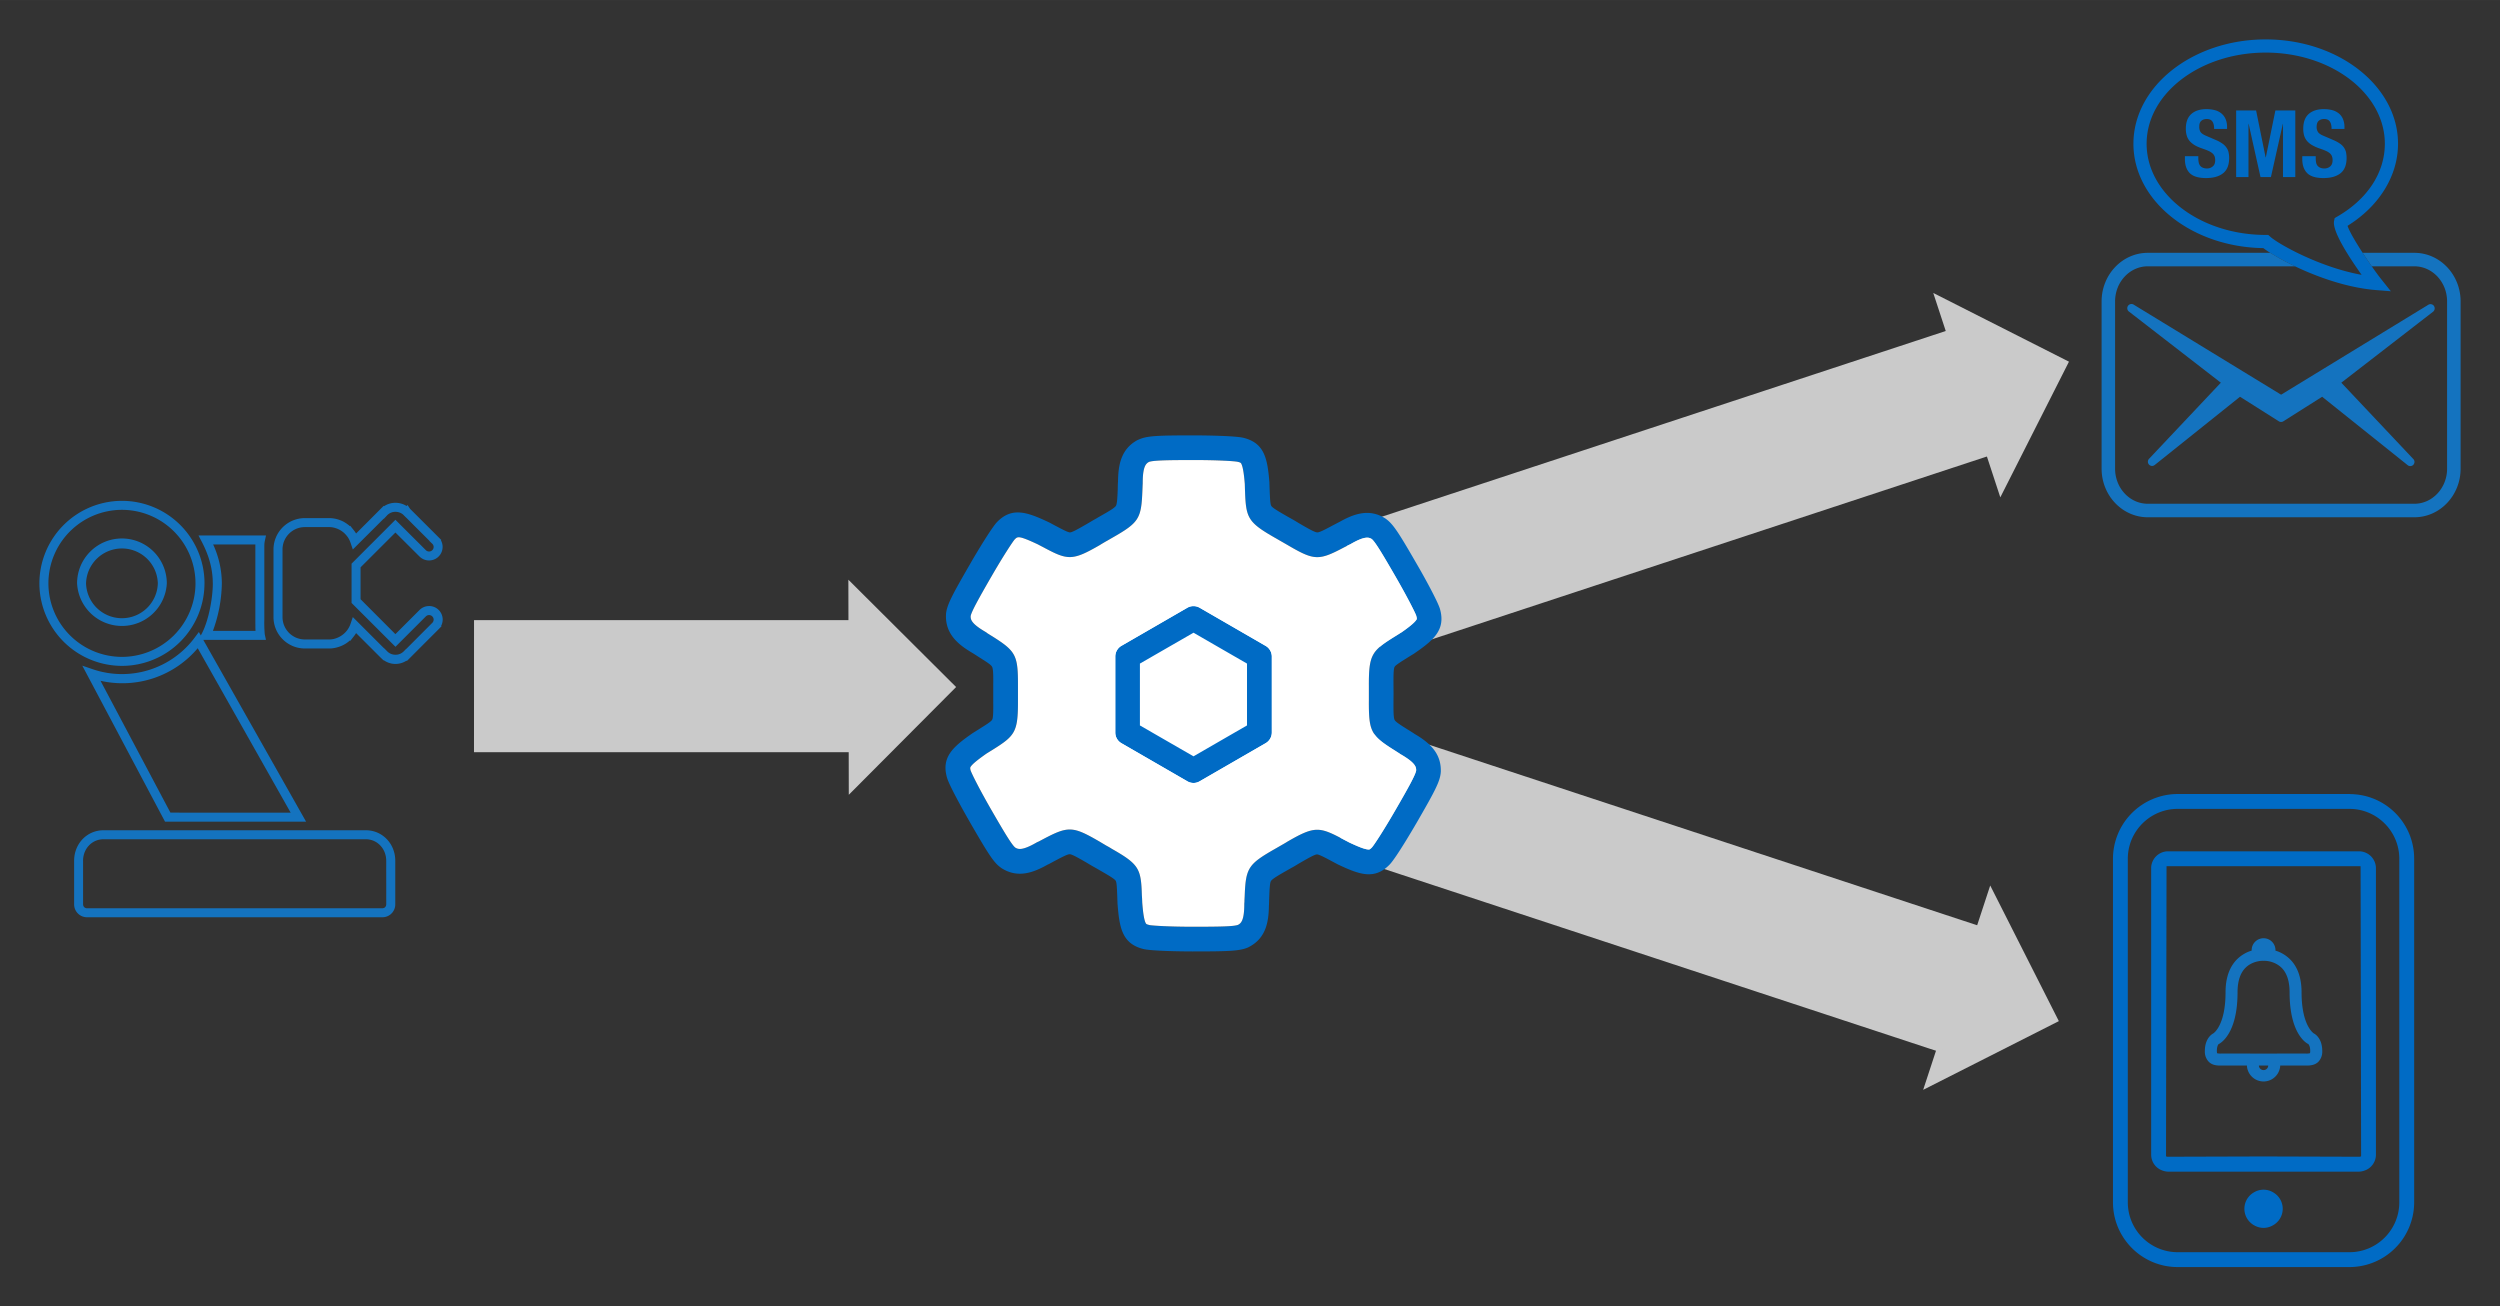 <svg xmlns="http://www.w3.org/2000/svg" width="317.353" height="165.841" viewBox="0 0 83.967 43.878">
  <rect x="0" y="0" width="83.967" height="43.878" fill="#333333" stroke="none"/>
  <path d="M15.921 20.828h12.813v4.436H15.92zM67.184 16.704l-2.252-6.865 4.558 2.308z" fill="#cacaca"/>
  <g stroke-width="1.182" fill="#1473bf">
    <path d="M5.724 27.293l-2.348-4.428a3.311 3.311 0 003.265-1.094l3.122 5.524zm2.858-6.105H7.151a4.823 4.823 0 00.3-1.596 3.15 3.15 0 00-.292-1.305h1.418v2.508c0 .176 0 .299.005.393m-1.434-1.596c0 .48-.136 1.24-.365 1.677l-.038.073-.066-.115-.139.186a3.045 3.045 0 01-3.416 1.067l-.36-.123 2.77 5.223.009.016h4.737L6.827 21.49h2.106l-.04-.183a4.344 4.344 0 01-.015-.51V18.39c0-.081 0-.148.016-.221l.04-.184H6.667l.116.222c.245.47.364.924.364 1.386"/>
    <path d="M6.566 19.592a2.473 2.473 0 01-2.47 2.47 2.473 2.473 0 01-2.47-2.47 2.473 2.473 0 012.47-2.469 2.473 2.473 0 012.47 2.47m.303 0a2.774 2.774 0 00-2.773-2.772 2.776 2.776 0 00-2.773 2.771 2.777 2.777 0 002.773 2.772 2.774 2.774 0 002.772-2.772m6.416-2.402c.104 0 .203.04.272.11l.07.07.02.018.778.777-.003.003.096.093a.15.15 0 01.048.108c0 .086-.07.154-.154.154a.156.156 0 01-.112-.049l-.997-.995-.02-.023-1.474 1.475v1.32l1.454 1.452.02.02 1.018-1.018a.158.158 0 01.11-.048c.085 0 .155.07.155.154a.155.155 0 01-.047.109l-.873.875-.002-.004-.087.089a.378.378 0 01-.272.11h-.006a.384.384 0 01-.278-.12l-.087-.088-.025-.02v.001l-1.038-1.038-.078.23a.769.769 0 01-.088.178l-.035.048a.789.789 0 01-.399.268l-.023.007a.712.712 0 01-.168.021h-.82a.751.751 0 01-.75-.749v-2.275c0-.413.337-.75.75-.75h.82c.054 0 .107.007.163.02l.027.008a.764.764 0 01.4.269l.03.038c.04.058.07.12.093.187l.078.23 1.038-1.036.005.005.108-.116a.383.383 0 01.277-.118h.006m1.127 3.165a.45.45 0 00-.326.138l-.805.805-1.17-1.173v-1.07l1.171-1.17.803.8a.455.455 0 00.726-.535l.011-.015-1.046-1.044-.088-.13-.032.033a.7.7 0 00-.756.007l-.012-.012-.927.929a1.11 1.11 0 00-.073-.105l-.125-.156-.01.014a1.209 1.209 0 00-.23-.158 1.138 1.138 0 00-.198-.075l-.028-.008a1.054 1.054 0 00-.238-.029h-.818a1.054 1.054 0 00-1.054 1.051v2.275c0 .58.473 1.053 1.054 1.053h.818a.97.97 0 00.27-.039 1.034 1.034 0 00.424-.23l.012.015.123-.158a.984.984 0 00.073-.105l.822.821.088.084.026.015.003-.003a.677.677 0 00.755.008l.011.013 1.064-1.065.1-.102-.012-.015a.455.455 0 00-.405-.665"/>
    <path d="M5.301 19.592a1.206 1.206 0 01-2.411 0 1.206 1.206 0 012.411 0m-1.205-1.507c-.832 0-1.507.676-1.507 1.507a1.509 1.509 0 003.014 0 1.51 1.51 0 00-1.507-1.507m8.877 12.281c0 .086-.054.14-.14.14H2.93c-.086 0-.14-.056-.14-.14V28.91c0-.406.3-.723.686-.723h8.81c.384 0 .686.317.686.723zm-.687-2.481H3.478c-.556 0-.988.45-.988 1.025v1.455a.432.432 0 00.44.442h9.902a.432.432 0 00.444-.442V28.91c0-.575-.434-1.025-.99-1.025"/>
  </g>
  <path d="M66.845 29.74l-2.252 6.864 4.557-2.308zm0 0" fill="#cacaca"/>
  <path d="M81.75 10.277a.142.142 0 00-.188-.043l-4.947 3.022-4.947-3.022a.141.141 0 00-.157.235l3.08 2.384-2.412 2.557a.144.144 0 00-.002.193c.03.03.067.046.105.046.03 0 .062-.011.088-.032l2.865-2.292 1.3.822a.141.141 0 00.16 0l1.298-.822 2.866 2.292a.14.14 0 00.19-.207l-2.412-2.557 3.082-2.384a.143.143 0 00.03-.192" fill="#1473bf"/>
  <path d="M77.326 5.246v.092c0 .207.055.365.165.476.11.11.292.166.546.166.245 0 .435-.053.572-.16.136-.108.205-.28.205-.516a.971.971 0 00-.018-.188.478.478 0 00-.198-.288 1.194 1.194 0 00-.21-.117l-.348-.15c-.097-.04-.159-.083-.188-.13a.315.315 0 01-.044-.175c0-.031.004-.064.011-.096a.231.231 0 01.04-.083.249.249 0 01.08-.058.312.312 0 01.127-.022c.088 0 .15.03.187.086.038.058.057.139.057.246h.433v-.063a.666.666 0 00-.053-.274.475.475 0 00-.143-.188.603.603 0 00-.22-.107 1.167 1.167 0 00-.276-.032c-.217 0-.385.054-.509.163-.122.109-.183.274-.183.494a.8.8 0 00.033.243c.023.07.06.132.108.186.05.052.111.1.184.138.073.04.16.077.26.11.075.026.138.05.19.075a.47.47 0 01.122.078c.033.03.054.063.068.1a.37.37 0 01.02.129c0 .095-.027.164-.082.21a.295.295 0 01-.188.067.37.37 0 01-.145-.025.266.266 0 01-.092-.069.252.252 0 01-.047-.109.758.758 0 01-.012-.143v-.066zm0 0M74.094 5.98c.244 0 .434-.053.57-.16.139-.108.206-.28.206-.516a.79.79 0 00-.02-.188.41.41 0 00-.067-.154.527.527 0 00-.128-.132 1.126 1.126 0 00-.21-.119l-.348-.15c-.096-.04-.158-.083-.189-.13a.325.325 0 01-.042-.173c0-.033.002-.066.01-.098a.213.213 0 01.04-.083.235.235 0 01.08-.058.324.324 0 01.126-.022c.088 0 .15.03.187.087.039.057.057.14.057.245h.434v-.063a.656.656 0 00-.052-.273.495.495 0 00-.145-.189.564.564 0 00-.218-.106 1.125 1.125 0 00-.278-.033c-.214 0-.385.054-.507.163-.123.109-.185.274-.185.496a.77.77 0 00.035.242.49.49 0 00.107.185c.05.052.11.1.183.14.073.04.16.075.26.108.075.026.139.051.19.075a.481.481 0 01.124.08.255.255 0 01.067.097c.014.038.02.08.02.131 0 .094-.027.164-.083.207a.286.286 0 01-.188.069.371.371 0 01-.144-.026.232.232 0 01-.091-.068.252.252 0 01-.047-.109.656.656 0 01-.014-.142v-.067h-.45v.092c0 .207.054.365.163.476.11.11.292.166.547.166M77.092 5.946V3.709h-.669l-.322 1.578h-.006l-.32-1.578h-.67v2.237h.414V4.16h.006l.398 1.786h.35l.4-1.786h.005v1.786zm0 0" fill="#006bc5"/>
  <path d="M72.098 4.828c0 1.688 1.795 3.062 4.001 3.062h.085l.064.058c.266.241 1.651 1.025 3.072 1.283-.39-.547-.998-1.466-.926-1.81l.02-.097.086-.05c1.016-.584 1.599-1.477 1.599-2.446 0-1.688-1.795-3.062-4-3.062-2.206 0-4.001 1.374-4.001 3.062m7.692 4.913c-1.618-.134-3.306-1.051-3.772-1.408-2.413-.035-4.363-1.593-4.363-3.505 0-1.933 1.993-3.505 4.443-3.505 2.45 0 4.444 1.572 4.444 3.505 0 1.074-.63 2.095-1.696 2.756.12.366.83 1.414 1.135 1.797l.32.401zm0 0M80.585 40.382c0 .924-.751 1.675-1.674 1.675h-5.77a1.676 1.676 0 01-1.675-1.675v-11.54c0-.923.751-1.675 1.675-1.675h5.77c.923 0 1.674.752 1.674 1.676zm-1.593-13.71l-.035-.001c-.015-.001-.03-.003-.046-.003h-5.77a2.176 2.176 0 00-2.173 2.175v11.54c0 1.198.974 2.173 2.173 2.173h5.77a2.175 2.175 0 002.173-2.174v-11.54a2.165 2.165 0 00-2.092-2.17" fill="#006bc5"/>
  <path d="M76.353 40.05a.63.63 0 00-.327-.093.63.63 0 00-.328.093.634.634 0 000 1.097c.206.124.45.124.655 0a.634.634 0 000-1.097M79.284 29.092l.001.053.017 9.689h-.018v.017h-.053l-3.206-.01-3.258.01v-.017h-.017l.002-1.55.015-8.192zm-7.033.07v9.618c0 .25.16.467.4.541.064.02.118.03.17.03h6.41c.052 0 .107-.01.169-.03a.566.566 0 00.4-.541v-9.618a.57.57 0 00-.568-.57H72.82a.57.57 0 00-.57.57" fill="#006bc5"/>
  <path d="M76.182 35.796a.157.157 0 01-.313 0l-.001-.008h.315v.008m1.252-.412h-.055l-1.352.002-1.356-.002h-.06a.489.489 0 01-.143-.008s-.012-.018-.012-.077c0-.18.059-.229.055-.228.07-.033.64-.348.64-1.744 0-.378.094-.659.282-.837.244-.231.574-.22.565-.221l.026.002.014-.001a.86.86 0 01.577.219c.189.178.284.46.284.838 0 1.407.573 1.714.627 1.738 0 0 .066.05.066.234 0 .055-.01.074-.008.074a.443.443 0 01-.15.011m.284-.672c-.005-.003-.417-.252-.417-1.385 0-.493-.137-.874-.41-1.13a1.172 1.172 0 00-.469-.27c0-.006.003-.01.003-.015a.4.4 0 00-.8 0l.002.015a1.176 1.176 0 00-.47.27c-.271.256-.409.637-.409 1.13 0 1.13-.41 1.38-.41 1.38-.01.006-.285.137-.285.592a.49.49 0 00.133.364c.113.111.262.125.377.125l.108-.001.796.001-.001.008a.56.56 0 001.118 0l-.002-.008.797-.001.05.001c.12.001.301.004.435-.125a.49.49 0 00.132-.364c0-.455-.274-.586-.278-.587M81.09 8.491h-1.736c.101.157.207.312.306.453h1.43c.607 0 1.1.53 1.1 1.179v5.618c0 .649-.493 1.178-1.1 1.178h-8.952c-.607 0-1.099-.529-1.099-1.178v-5.618c0-.65.492-1.179 1.099-1.179h4.947a8.025 8.025 0 01-.835-.453h-4.112c-.856 0-1.552.732-1.552 1.632v5.618c0 .9.696 1.632 1.552 1.632h8.953c.857 0 1.553-.732 1.553-1.632v-5.618c0-.9-.696-1.632-1.553-1.632" fill="#1473bf"/>
  <path d="M46.237 24.433L66.6 31.14l-1.387 4.214-20.363-6.708zM46.445 22.015l20.363-6.708-1.388-4.213L45.057 17.8zM28.508 26.694l-.014-7.224 3.619 3.605z" fill="#cacaca"/>
  <path d="M44.502 27.37h-7.929v-7.93h7.929zm0 0" fill="#fff"/>
  <path d="M38.286 24.364l1.8 1.038 1.797-1.038v-2.077l-1.797-1.037-1.8 1.037zm1.8 1.932a.4.4 0 01-.208-.056l-2.212-1.278a.413.413 0 01-.207-.358V22.05c0-.147.079-.287.207-.36l2.212-1.278a.417.417 0 01.415 0l2.213 1.279c.128.072.21.212.21.36v2.554a.415.415 0 01-.21.358l-2.213 1.278a.392.392 0 01-.207.056" fill="#006bc5"/>
  <path d="M41.554 15.505c.002.004.003.004.006.004-.003 0-.004 0-.006-.004m-7.475 2.614c-.001 0-.001.002-.006.003 0-.001.005-.001.006-.003m13.484 2.548l.002.005v-.005M46.09 28.448l-.002.005.002-.005m-7.48 2.622l.007.001h-.007m-.003 0c.108.019.678.055 1.46.055.912 0 1.38-.01 1.514-.064.097-.052.21-.138.21-.707 0-.019.002-.04.004-.06 0-.064.005-.122.007-.176.037-.97.111-1.09 1.027-1.612l.203-.117c.074-.042.14-.08.2-.117.919-.535 1.075-.513 1.87-.09.064.036.136.07.213.113.227.105.5.228.642.235.033.004.047.005.123-.07l.004-.006c.071-.081.384-.557.776-1.235.459-.791.68-1.198.704-1.342.002-.11-.013-.25-.504-.536a.254.254 0 01-.056-.035 7.789 7.789 0 01-.146-.094c-.823-.514-.888-.641-.883-1.696v-.466c-.005-1.062.093-1.186.854-1.662.066-.04.136-.084.212-.133l.034-.02c.198-.138.416-.302.492-.414.019-.025.03-.04-.002-.142v-.005c-.038-.102-.292-.612-.683-1.29-.457-.792-.695-1.19-.81-1.282-.094-.056-.226-.112-.717.174l-.058.028-.152.077c-.86.455-1.003.45-1.913-.084l-.202-.116c-.07-.039-.137-.08-.2-.115-.924-.527-.982-.672-1.015-1.575a37.649 37.649 0 01-.007-.238c-.02-.248-.053-.548-.116-.674-.014-.03-.02-.046-.125-.07l-.006-.001c-.105-.022-.677-.057-1.457-.057-.914 0-1.378.01-1.514.063-.096.052-.21.138-.21.704 0 .025-.003.047-.004.068l-.007.173c-.036.968-.112 1.09-1.029 1.612-.063.035-.128.075-.202.114-.073.043-.14.082-.198.12-.922.532-1.078.513-1.87.09-.066-.036-.137-.07-.214-.113-.643-.302-.68-.265-.772-.17l-.004.002c-.07.083-.386.558-.777 1.237-.458.793-.68 1.2-.702 1.341-.004.111.014.251.505.535a.528.528 0 01.054.04c.051.03.1.064.146.09.823.517.887.643.883 1.698v.464c.004 1.063-.091 1.187-.855 1.663-.062.04-.13.082-.207.128-.2.144-.444.321-.525.438-.016.028-.027.042.001.143.004.001.004.004.004.004.037.105.29.615.681 1.294.456.79.697 1.188.81 1.277.094.057.225.113.716-.17a.29.29 0 01.06-.028l.153-.08c.857-.453 1-.448 1.913.083.06.038.127.075.198.12.075.04.141.076.202.116.924.525.984.67 1.012 1.57.005.071.008.15.011.236v.001c.02.252.05.557.115.684.016.03.02.045.127.069l.002.002m1.46.885c-.468 0-1.411-.018-1.663-.081-.707-.175-.805-.701-.867-1.487l-.003-.024-.009-.257c-.01-.263-.016-.471-.053-.526-.047-.071-.266-.196-.544-.356-.062-.035-.128-.076-.204-.116-.074-.044-.14-.08-.202-.12-.293-.169-.504-.291-.59-.298h-.006c-.077 0-.261.098-.511.23l-.197.106c-.01.003-.019.01-.03.012-.482.273-1.002.466-1.546.122-.007-.003-.012-.01-.018-.013-.237-.168-.392-.396-1.053-1.543-.234-.407-.69-1.228-.763-1.482-.202-.7.21-1.046.856-1.496l.015-.009c.077-.049.15-.093.216-.136.224-.14.401-.249.43-.312.039-.073.038-.327.035-.646v-.47c.003-.339.004-.582-.04-.66-.032-.067-.21-.178-.455-.333l-.187-.12c-.01-.003-.019-.011-.027-.016-.477-.28-.903-.636-.878-1.276v-.025c.031-.305.191-.609.812-1.685.234-.409.72-1.211.9-1.402.504-.521 1.015-.337 1.732 0l.016.007.225.12c.234.123.419.222.484.218.082-.005.301-.133.578-.292l.203-.12c.076-.04.142-.082.204-.117.294-.167.505-.288.553-.362.04-.063.05-.273.062-.564 0-.067.003-.14.006-.22 0-.011 0-.023.003-.032.006-.553.097-1.1.666-1.4l.024-.008c.277-.129.622-.143 1.863-.143.469 0 1.41.018 1.661.082.71.175.805.706.87 1.489a.072.072 0 010 .017c.004.093.005.177.009.256.011.262.017.47.056.527.046.07.265.195.542.355l.207.116.2.12c.292.17.502.29.59.296.075.005.26-.094.516-.23l.196-.103.033-.016c.483-.272 1-.465 1.544-.12a.091.091 0 01.017.012c.25.179.435.47 1.055 1.545.237.405.688 1.229.763 1.48.2.703-.21 1.05-.858 1.495a.303.303 0 01-.063.039l-.172.107c-.224.142-.403.25-.432.311-.037.075-.037.328-.035.647l.002.238-.002.234c-.002.339-.002.581.038.66.034.067.212.18.457.333.058.035.12.076.186.117l.027.019c.478.28.905.634.881 1.278-.002.01-.002.015-.002.025-.03.302-.19.609-.809 1.68-.03.051-.677 1.168-.906 1.403-.503.523-1.01.342-1.722.006a.047.047 0 00-.014-.006l-.226-.12c-.233-.125-.418-.222-.484-.218-.083.005-.302.133-.58.292l-.2.12c-.076.04-.144.081-.206.115-.294.168-.506.29-.554.364-.04.062-.049.273-.06.563-.003.067-.003.14-.007.22 0 .012 0 .021-.003.032-.006.553-.094 1.101-.667 1.4-.006.005-.014.008-.019.011-.28.126-.624.141-1.866.141" fill="#006bc5"/>
  <path d="M42.717 24.604a.414.414 0 01-.211.358l-2.213 1.278a.4.4 0 01-.415 0l-2.212-1.278a.413.413 0 01-.207-.358V22.05c0-.147.079-.287.207-.36l2.212-1.278a.417.417 0 01.415 0l2.213 1.279c.128.072.21.212.21.36zm4.359-3.368c.198-.138.416-.302.492-.414.019-.025.03-.04-.002-.143v-.004c-.035-.102-.292-.612-.682-1.29-.458-.792-.697-1.19-.812-1.282-.093-.056-.225-.112-.714.174-.02.008-.04.019-.06.028l-.152.077c-.86.455-1.003.45-1.913-.084l-.202-.116c-.07-.039-.137-.08-.2-.115-.924-.527-.982-.672-1.015-1.575a37.649 37.649 0 01-.007-.238c-.02-.248-.053-.548-.115-.674-.015-.03-.021-.046-.126-.07l-.006-.001c-.105-.023-.677-.058-1.457-.058-.914 0-1.38.011-1.515.063-.095.053-.21.14-.21.705 0 .025-.002.047-.003.068l-.007.172c-.036.969-.112 1.09-1.03 1.613-.062.035-.127.075-.2.114-.074.043-.14.082-.2.12-.92.532-1.077.513-1.87.089-.065-.035-.136-.07-.213-.112-.643-.302-.68-.265-.772-.17l-.004.002c-.071.083-.385.558-.777 1.237-.458.793-.68 1.2-.703 1.341-.003.111.015.251.506.535a.354.354 0 01.054.04c.051.03.1.064.146.09.823.517.887.643.883 1.698v.464c.004 1.063-.091 1.187-.853 1.663l-.207.128c-.203.144-.446.32-.527.438-.016.028-.027.042.001.143.004.001.004.004.004.004.037.105.29.614.681 1.293.455.79.697 1.19.81 1.278.094.057.225.113.716-.17a.29.29 0 01.06-.028l.152-.08c.858-.454 1-.448 1.914.083.06.037.127.075.2.12.073.04.14.076.2.116.924.525.983.67 1.011 1.568.006.073.009.152.012.238v.001c.02.252.051.557.114.683.017.031.02.046.129.07l.001.002c.109.02.678.056 1.46.056.914 0 1.38-.01 1.514-.064.097-.052.21-.138.21-.707 0-.019.003-.04.005-.061 0-.063.004-.121.007-.175.036-.97.112-1.09 1.026-1.612l.203-.117c.074-.042.141-.08.2-.118.92-.534 1.075-.51 1.87-.089.064.035.135.07.213.112.226.105.499.23.642.236.033.004.047.005.123-.07l.004-.006c.072-.081.384-.557.776-1.235.459-.791.68-1.198.704-1.343.002-.11-.014-.247-.504-.534a.228.228 0 01-.056-.037 7.789 7.789 0 01-.146-.093c-.823-.514-.888-.642-.883-1.696v-.465c-.005-1.064.093-1.187.854-1.663.066-.04.136-.084.212-.133l.034-.02" fill="#fff"/>
</svg>
